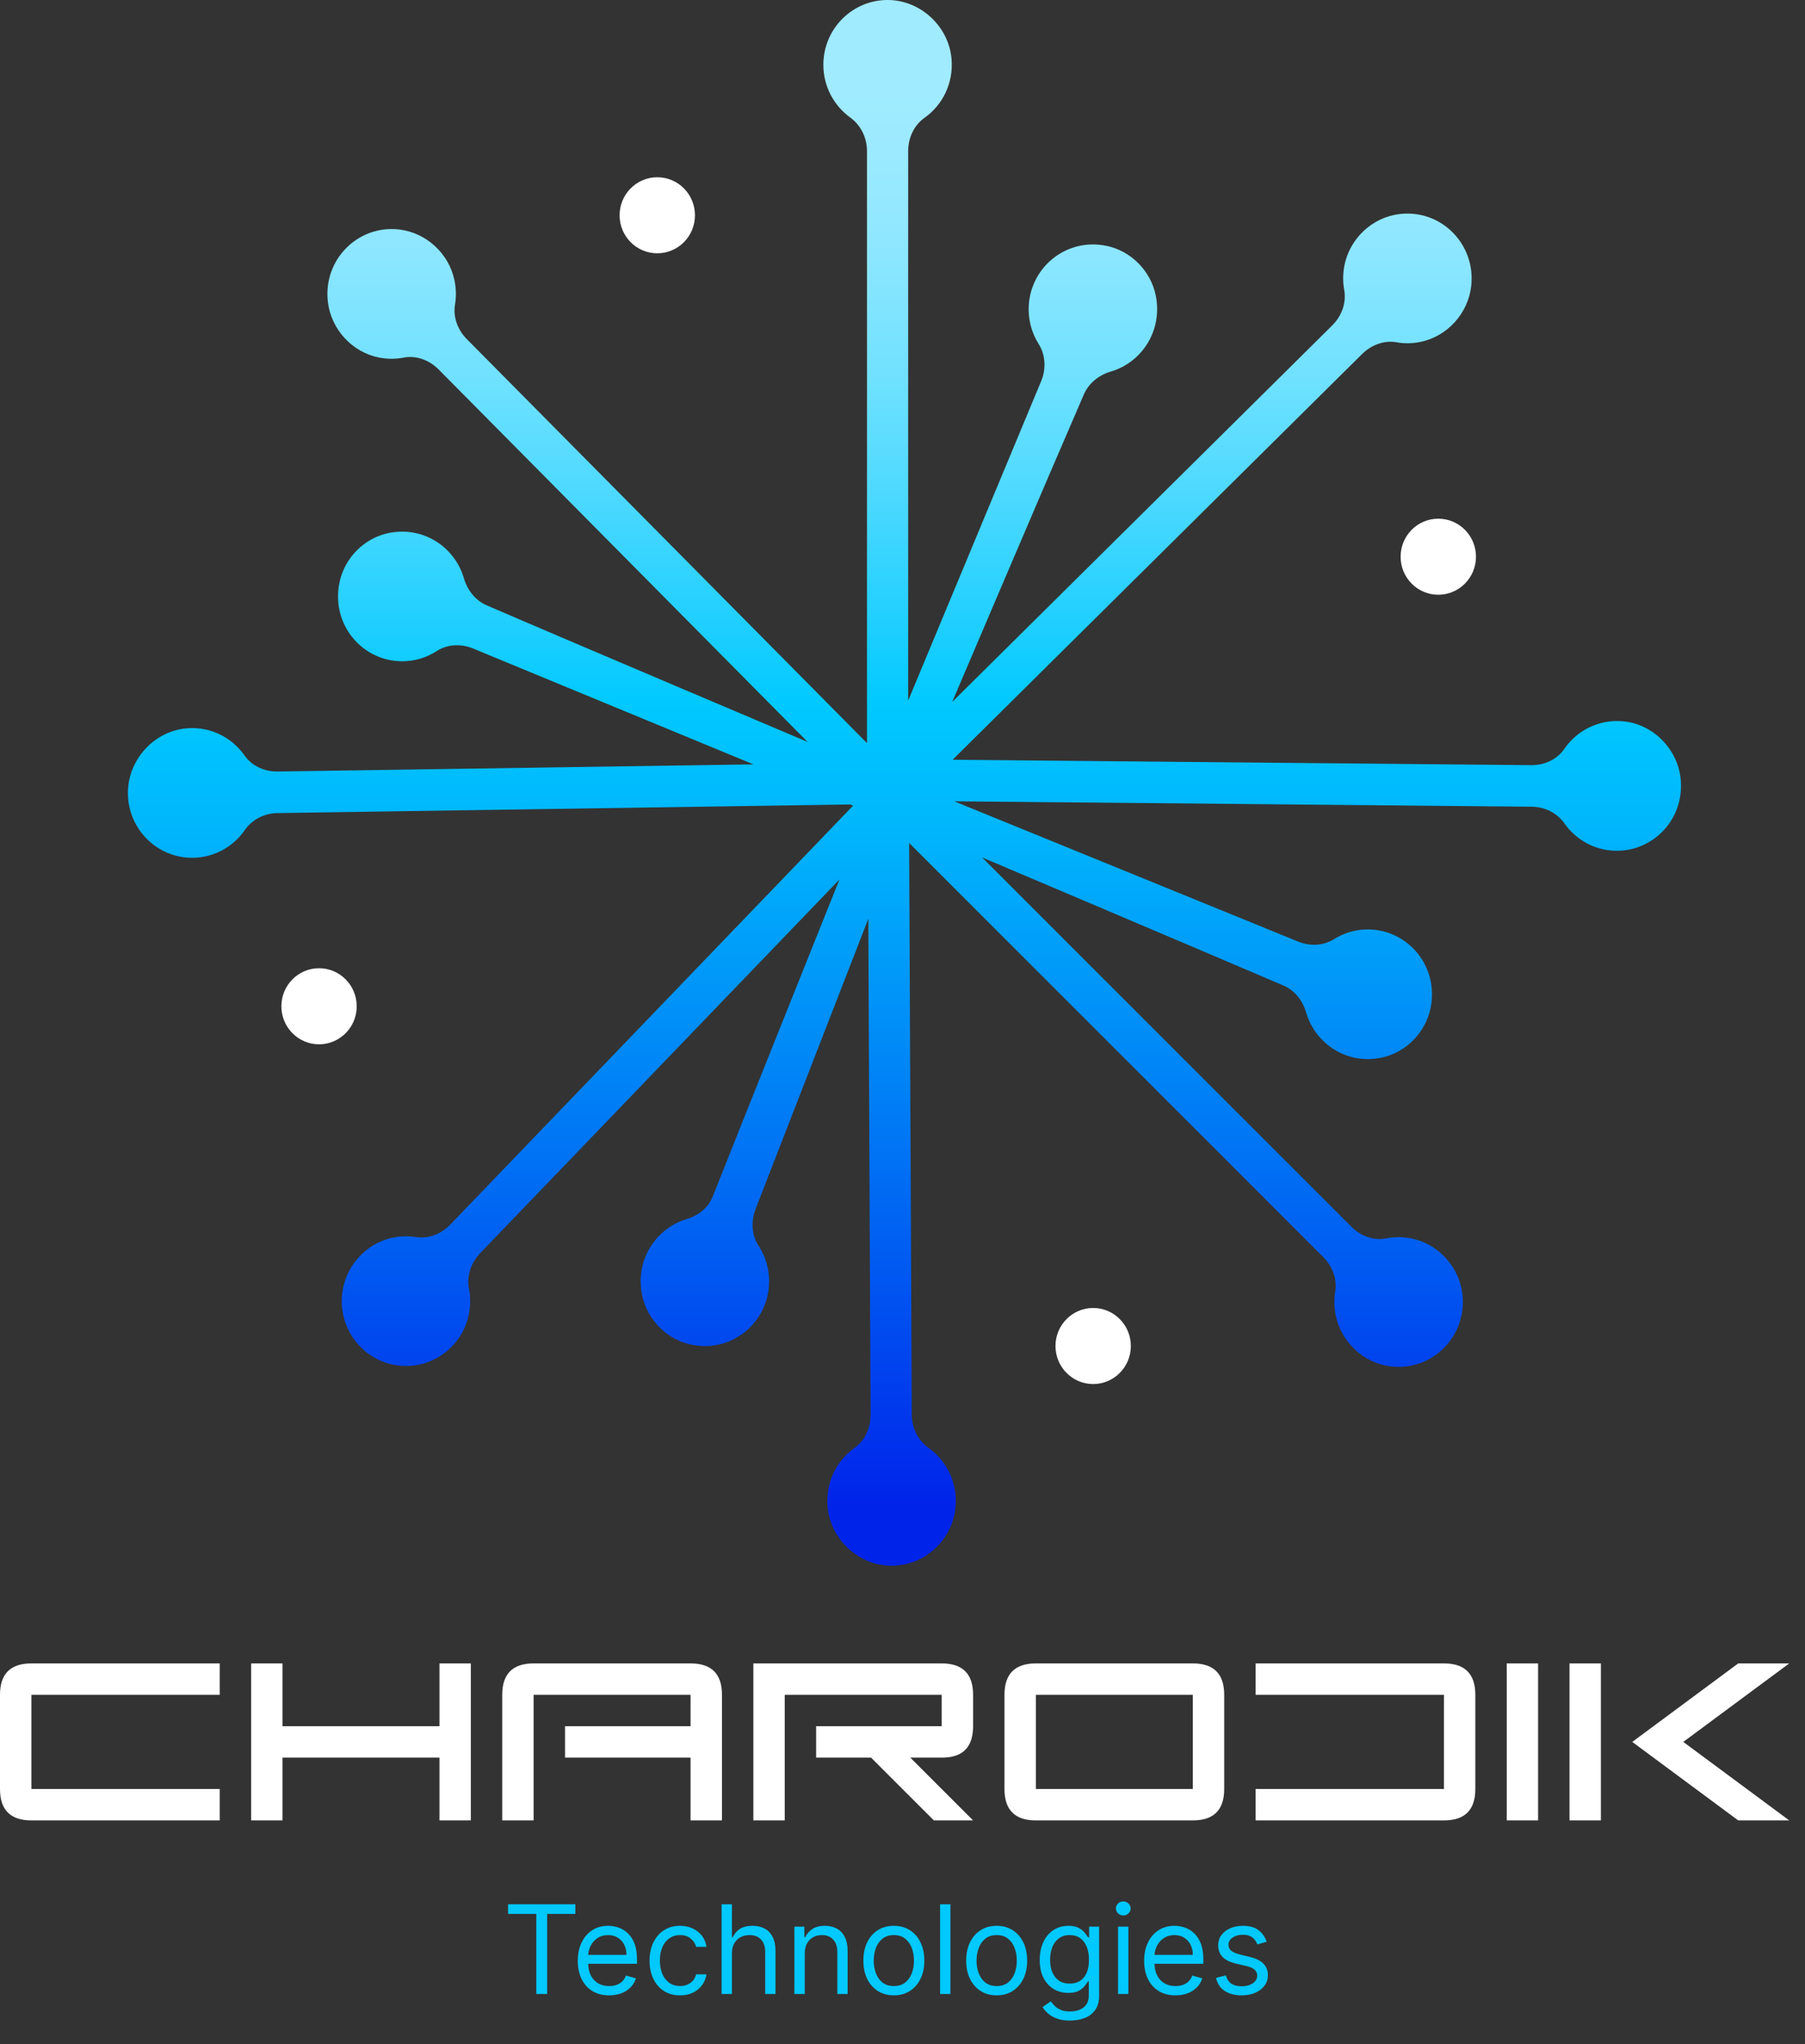 <svg width="53" height="60" viewBox="0 0 53 60" fill="none" xmlns="http://www.w3.org/2000/svg">
<rect x="0" y="0" width="53" height="60" fill="#333333" stroke="none"/>
<path d="M47.657 21.172C46.944 21.106 46.304 21.442 45.933 21.981C45.717 22.296 45.343 22.463 44.963 22.459L27.972 22.3L39.995 10.392C40.263 10.127 40.638 9.981 41.006 10.047C41.232 10.088 41.473 10.086 41.719 10.034C42.498 9.87 43.105 9.201 43.198 8.404C43.342 7.167 42.311 6.13 41.084 6.284C40.291 6.383 39.63 7.004 39.476 7.793C39.428 8.042 39.428 8.283 39.47 8.511C39.54 8.89 39.393 9.277 39.122 9.548L27.959 20.604C27.959 20.604 30.896 13.713 31.825 11.578C31.973 11.24 32.272 11.006 32.625 10.903C33.527 10.635 34.147 9.703 33.935 8.669C33.787 7.949 33.211 7.367 32.498 7.218C31.278 6.961 30.204 7.893 30.204 9.077C30.204 9.452 30.312 9.802 30.499 10.098C30.703 10.421 30.719 10.833 30.572 11.187L26.666 20.565V4.44C26.666 4.057 26.831 3.682 27.142 3.462C27.674 3.087 28.005 2.441 27.939 1.721C27.853 0.772 27.036 0.016 26.093 0C25.037 -0.017 24.176 0.842 24.176 1.902C24.176 2.54 24.488 3.104 24.966 3.45C25.278 3.676 25.457 4.044 25.457 4.431V21.812L13.707 9.954C13.443 9.688 13.298 9.312 13.36 8.943C13.398 8.715 13.396 8.474 13.344 8.225C13.181 7.441 12.518 6.833 11.729 6.737C10.504 6.591 9.474 7.634 9.629 8.875C9.729 9.674 10.345 10.341 11.13 10.495C11.38 10.543 11.623 10.541 11.851 10.497C12.225 10.425 12.606 10.571 12.876 10.841L23.713 21.777C23.713 21.777 16.468 18.71 14.291 17.768C13.955 17.623 13.724 17.323 13.62 16.969C13.354 16.059 12.431 15.433 11.405 15.647C10.692 15.796 10.116 16.378 9.968 17.098C9.713 18.329 10.636 19.41 11.81 19.41C12.184 19.41 12.531 19.299 12.824 19.11C13.14 18.906 13.543 18.891 13.89 19.035L22.123 22.436L8.152 22.646C7.773 22.652 7.401 22.487 7.181 22.176C6.807 21.643 6.171 21.312 5.46 21.38C4.521 21.47 3.772 22.292 3.756 23.243C3.739 24.309 4.591 25.178 5.641 25.178C6.281 25.178 6.846 24.858 7.187 24.366C7.404 24.052 7.763 23.872 8.141 23.866L24.966 23.613L25.049 23.648L13.217 35.949C12.957 36.219 12.583 36.369 12.213 36.311C11.991 36.276 11.758 36.28 11.515 36.332C10.742 36.499 10.141 37.167 10.049 37.96C9.904 39.201 10.941 40.239 12.172 40.078C12.967 39.975 13.626 39.349 13.772 38.555C13.82 38.3 13.816 38.053 13.77 37.82C13.695 37.443 13.838 37.054 14.104 36.778L24.648 25.816C24.648 25.816 21.791 32.944 20.932 35.111C20.799 35.447 20.508 35.679 20.165 35.782C19.263 36.05 18.64 36.982 18.854 38.017C19.003 38.736 19.579 39.318 20.292 39.467C21.51 39.724 22.584 38.792 22.584 37.608C22.584 37.223 22.47 36.863 22.273 36.564C22.065 36.247 22.05 35.838 22.187 35.484L25.496 26.97L25.563 41.523C25.565 41.904 25.401 42.28 25.093 42.499C24.563 42.877 24.235 43.52 24.301 44.238C24.39 45.185 25.205 45.942 26.147 45.957C27.203 45.975 28.065 45.115 28.065 44.055C28.065 43.413 27.749 42.846 27.267 42.501C26.955 42.278 26.773 41.912 26.772 41.525L26.695 24.743L38.858 36.902C39.122 37.167 39.268 37.54 39.206 37.91C39.17 38.135 39.172 38.376 39.224 38.623C39.389 39.405 40.05 40.014 40.839 40.107C42.066 40.253 43.094 39.207 42.938 37.966C42.835 37.167 42.217 36.499 41.432 36.35C41.18 36.301 40.935 36.305 40.706 36.35C40.334 36.424 39.952 36.28 39.682 36.009L28.836 25.167C28.836 25.167 35.61 28.039 37.686 28.928C38.021 29.072 38.25 29.37 38.353 29.722C38.619 30.632 39.542 31.26 40.567 31.044C41.28 30.894 41.856 30.313 42.005 29.593C42.259 28.362 41.336 27.281 40.162 27.281C39.798 27.281 39.457 27.386 39.17 27.567C38.858 27.763 38.462 27.777 38.121 27.639L28.019 23.52L44.982 23.679C45.36 23.683 45.721 23.862 45.94 24.173C46.281 24.657 46.84 24.972 47.474 24.972C48.527 24.972 49.377 24.103 49.359 23.039C49.352 22.082 48.6 21.258 47.657 21.172Z" fill="url(#paint0_linear_42_6200)"/>
<path d="M20.406 6.319C20.406 6.936 19.911 7.435 19.3 7.435C18.689 7.435 18.193 6.936 18.193 6.319C18.193 5.702 18.689 5.203 19.3 5.203C19.911 5.203 20.406 5.702 20.406 6.319Z" fill="white"/>
<path d="M33.205 39.508C33.205 40.125 32.709 40.625 32.098 40.625C31.488 40.625 30.992 40.125 30.992 39.508C30.992 38.892 31.488 38.392 32.098 38.392C32.709 38.392 33.205 38.892 33.205 39.508Z" fill="white"/>
<path d="M10.474 29.537C10.474 30.153 9.979 30.653 9.368 30.653C8.757 30.653 8.262 30.153 8.262 29.537C8.262 28.92 8.757 28.42 9.368 28.42C9.979 28.42 10.474 28.92 10.474 29.537Z" fill="white"/>
<path d="M43.339 16.341C43.339 16.957 42.843 17.457 42.232 17.457C41.621 17.457 41.126 16.957 41.126 16.341C41.126 15.724 41.621 15.225 42.232 15.225C42.843 15.225 43.339 15.724 43.339 16.341Z" fill="white"/>
<path d="M0 52.511V49.746C0 49.132 0.307 48.825 0.922 48.825H6.452V49.746H0.922V52.511H6.452V53.433H0.922C0.307 53.433 0 53.126 0 52.511ZM8.295 48.825V50.668H12.904V48.825H13.825V53.433H12.904V51.59H8.295V53.433H7.374V48.825H8.295ZM15.669 53.433H14.747V49.746C14.747 49.132 15.054 48.825 15.669 48.825H20.277C20.892 48.825 21.199 49.132 21.199 49.746V53.433H20.277V51.59H16.591V50.668H20.277V49.746H15.669V53.433ZM23.042 53.433H22.121V48.825H27.651C28.265 48.825 28.573 49.132 28.573 49.746V50.668C28.573 51.282 28.27 51.59 27.665 51.59H26.729L28.573 53.433H27.421L25.577 51.59H23.964V50.668H27.651V49.746H23.042V53.433ZM30.416 49.746V52.511H35.025V49.746H30.416ZM30.416 48.825H35.025C35.639 48.825 35.946 49.132 35.946 49.746V52.511C35.946 53.126 35.639 53.433 35.025 53.433H30.416C29.802 53.433 29.494 53.126 29.494 52.511V49.746C29.494 49.132 29.802 48.825 30.416 48.825ZM36.868 49.746V48.825H42.398C43.013 48.825 43.32 49.132 43.32 49.746V52.511C43.32 53.126 43.013 53.433 42.398 53.433H36.868V52.511H42.398V49.746H36.868ZM45.163 48.825V53.433H44.242V48.825H45.163ZM47.007 48.825V53.433H46.085V48.825H47.007ZM47.928 51.129L51.039 48.825H52.537L49.426 51.129L52.537 53.433H51.039L47.928 51.129Z" fill="white"/>
<path d="M14.919 56.177V55.894H16.894V56.177H16.066V58.527H15.747V56.177H14.919ZM17.886 58.568C17.696 58.568 17.532 58.526 17.394 58.442C17.257 58.357 17.151 58.239 17.076 58.087C17.003 57.935 16.966 57.757 16.966 57.555C16.966 57.353 17.003 57.175 17.076 57.02C17.151 56.865 17.255 56.744 17.388 56.658C17.521 56.57 17.677 56.527 17.855 56.527C17.958 56.527 18.06 56.544 18.16 56.578C18.261 56.612 18.352 56.668 18.434 56.745C18.516 56.821 18.582 56.923 18.631 57.048C18.68 57.175 18.704 57.33 18.704 57.514V57.642H17.182V57.38H18.395C18.395 57.269 18.373 57.169 18.329 57.082C18.285 56.995 18.222 56.926 18.141 56.875C18.06 56.824 17.965 56.799 17.855 56.799C17.735 56.799 17.63 56.829 17.542 56.889C17.454 56.948 17.387 57.025 17.34 57.12C17.293 57.216 17.269 57.318 17.269 57.426V57.601C17.269 57.75 17.295 57.877 17.346 57.98C17.399 58.083 17.471 58.162 17.564 58.216C17.656 58.269 17.764 58.295 17.886 58.295C17.966 58.295 18.038 58.284 18.102 58.262C18.168 58.239 18.224 58.205 18.271 58.159C18.318 58.113 18.354 58.056 18.38 57.987L18.673 58.069C18.642 58.169 18.59 58.256 18.517 58.331C18.445 58.406 18.355 58.464 18.248 58.506C18.14 58.547 18.02 58.568 17.886 58.568ZM19.968 58.568C19.782 58.568 19.623 58.524 19.489 58.437C19.356 58.349 19.253 58.229 19.181 58.076C19.109 57.922 19.073 57.747 19.073 57.55C19.073 57.349 19.11 57.172 19.183 57.019C19.258 56.865 19.362 56.744 19.494 56.658C19.628 56.57 19.784 56.527 19.962 56.527C20.101 56.527 20.226 56.552 20.338 56.604C20.449 56.655 20.541 56.727 20.612 56.82C20.683 56.912 20.727 57.02 20.744 57.144H20.441C20.418 57.054 20.366 56.974 20.286 56.905C20.207 56.834 20.101 56.799 19.968 56.799C19.849 56.799 19.746 56.83 19.657 56.892C19.568 56.953 19.499 57.039 19.45 57.15C19.401 57.261 19.376 57.391 19.376 57.54C19.376 57.692 19.4 57.825 19.448 57.938C19.497 58.051 19.566 58.139 19.654 58.202C19.743 58.264 19.848 58.295 19.968 58.295C20.046 58.295 20.118 58.282 20.182 58.254C20.247 58.227 20.301 58.188 20.346 58.136C20.39 58.085 20.422 58.023 20.441 57.951H20.744C20.727 58.068 20.684 58.172 20.617 58.266C20.55 58.358 20.461 58.432 20.351 58.487C20.241 58.541 20.113 58.568 19.968 58.568ZM21.491 57.339V58.527H21.188V55.894H21.491V56.861H21.517C21.563 56.759 21.632 56.678 21.725 56.618C21.818 56.557 21.942 56.527 22.098 56.527C22.232 56.527 22.35 56.554 22.451 56.608C22.552 56.661 22.631 56.743 22.686 56.853C22.743 56.963 22.771 57.102 22.771 57.272V58.527H22.468V57.293C22.468 57.136 22.427 57.015 22.346 56.929C22.265 56.842 22.153 56.799 22.01 56.799C21.911 56.799 21.822 56.82 21.743 56.862C21.665 56.904 21.603 56.965 21.558 57.046C21.513 57.127 21.491 57.224 21.491 57.339ZM23.63 57.339V58.527H23.326V56.552H23.619V56.861H23.645C23.691 56.761 23.762 56.68 23.856 56.619C23.95 56.557 24.072 56.527 24.221 56.527C24.355 56.527 24.472 56.554 24.572 56.609C24.672 56.663 24.75 56.745 24.806 56.856C24.862 56.965 24.889 57.104 24.889 57.272V58.527H24.586V57.293C24.586 57.138 24.546 57.017 24.465 56.93C24.385 56.843 24.274 56.799 24.134 56.799C24.037 56.799 23.95 56.82 23.874 56.862C23.799 56.904 23.739 56.965 23.695 57.046C23.651 57.127 23.63 57.224 23.63 57.339ZM26.246 58.568C26.068 58.568 25.911 58.526 25.777 58.441C25.643 58.356 25.538 58.237 25.463 58.085C25.389 57.932 25.351 57.754 25.351 57.55C25.351 57.344 25.389 57.165 25.463 57.011C25.538 56.858 25.643 56.739 25.777 56.654C25.911 56.569 26.068 56.527 26.246 56.527C26.424 56.527 26.58 56.569 26.714 56.654C26.848 56.739 26.953 56.858 27.027 57.011C27.103 57.165 27.141 57.344 27.141 57.55C27.141 57.754 27.103 57.932 27.027 58.085C26.953 58.237 26.848 58.356 26.714 58.441C26.58 58.526 26.424 58.568 26.246 58.568ZM26.246 58.295C26.381 58.295 26.493 58.261 26.58 58.191C26.668 58.122 26.732 58.031 26.774 57.917C26.816 57.804 26.837 57.682 26.837 57.55C26.837 57.418 26.816 57.295 26.774 57.181C26.732 57.067 26.668 56.975 26.58 56.905C26.493 56.834 26.381 56.799 26.246 56.799C26.11 56.799 25.999 56.834 25.912 56.905C25.824 56.975 25.76 57.067 25.718 57.181C25.676 57.295 25.655 57.418 25.655 57.55C25.655 57.682 25.676 57.804 25.718 57.917C25.76 58.031 25.824 58.122 25.912 58.191C25.999 58.261 26.11 58.295 26.246 58.295ZM27.907 55.894V58.527H27.604V55.894H27.907ZM29.265 58.568C29.087 58.568 28.93 58.526 28.796 58.441C28.662 58.356 28.558 58.237 28.482 58.085C28.407 57.932 28.37 57.754 28.37 57.55C28.37 57.344 28.407 57.165 28.482 57.011C28.558 56.858 28.662 56.739 28.796 56.654C28.93 56.569 29.087 56.527 29.265 56.527C29.443 56.527 29.599 56.569 29.733 56.654C29.867 56.739 29.972 56.858 30.047 57.011C30.122 57.165 30.16 57.344 30.16 57.55C30.16 57.754 30.122 57.932 30.047 58.085C29.972 58.237 29.867 58.356 29.733 58.441C29.599 58.526 29.443 58.568 29.265 58.568ZM29.265 58.295C29.4 58.295 29.512 58.261 29.599 58.191C29.687 58.122 29.751 58.031 29.793 57.917C29.835 57.804 29.856 57.682 29.856 57.55C29.856 57.418 29.835 57.295 29.793 57.181C29.751 57.067 29.687 56.975 29.599 56.905C29.512 56.834 29.4 56.799 29.265 56.799C29.13 56.799 29.018 56.834 28.931 56.905C28.843 56.975 28.779 57.067 28.737 57.181C28.695 57.295 28.674 57.418 28.674 57.55C28.674 57.682 28.695 57.804 28.737 57.917C28.779 58.031 28.843 58.122 28.931 58.191C29.018 58.261 29.13 58.295 29.265 58.295ZM31.42 59.308C31.273 59.308 31.147 59.29 31.042 59.252C30.936 59.215 30.849 59.166 30.778 59.105C30.709 59.045 30.654 58.981 30.612 58.913L30.854 58.743C30.881 58.779 30.916 58.82 30.958 58.866C31 58.913 31.058 58.954 31.131 58.988C31.204 59.023 31.301 59.041 31.42 59.041C31.579 59.041 31.711 59.002 31.814 58.925C31.918 58.848 31.97 58.727 31.97 58.563V58.162H31.944C31.922 58.198 31.89 58.242 31.849 58.295C31.809 58.348 31.75 58.394 31.674 58.436C31.599 58.476 31.497 58.496 31.368 58.496C31.209 58.496 31.066 58.458 30.939 58.383C30.813 58.307 30.713 58.198 30.639 58.054C30.567 57.91 30.53 57.735 30.53 57.529C30.53 57.327 30.566 57.151 30.637 57.001C30.708 56.85 30.807 56.734 30.934 56.651C31.061 56.568 31.207 56.527 31.373 56.527C31.502 56.527 31.604 56.548 31.679 56.591C31.756 56.633 31.814 56.681 31.854 56.735C31.895 56.788 31.927 56.832 31.949 56.866H31.98V56.552H32.273V58.583C32.273 58.753 32.235 58.891 32.158 58.997C32.081 59.105 31.979 59.183 31.849 59.233C31.721 59.283 31.577 59.308 31.42 59.308ZM31.409 58.224C31.531 58.224 31.634 58.196 31.718 58.14C31.802 58.084 31.866 58.004 31.91 57.9C31.953 57.795 31.975 57.67 31.975 57.524C31.975 57.382 31.954 57.256 31.911 57.148C31.868 57.039 31.805 56.953 31.721 56.892C31.637 56.83 31.533 56.799 31.409 56.799C31.281 56.799 31.174 56.832 31.088 56.897C31.003 56.962 30.939 57.049 30.896 57.159C30.855 57.269 30.834 57.391 30.834 57.524C30.834 57.661 30.855 57.783 30.898 57.888C30.942 57.992 31.006 58.075 31.091 58.135C31.176 58.194 31.283 58.224 31.409 58.224ZM32.829 58.527V56.552H33.132V58.527H32.829ZM32.983 56.223C32.924 56.223 32.873 56.203 32.83 56.163C32.788 56.123 32.767 56.074 32.767 56.018C32.767 55.961 32.788 55.913 32.83 55.872C32.873 55.832 32.924 55.812 32.983 55.812C33.042 55.812 33.093 55.832 33.135 55.872C33.177 55.913 33.199 55.961 33.199 56.018C33.199 56.074 33.177 56.123 33.135 56.163C33.093 56.203 33.042 56.223 32.983 56.223ZM34.516 58.568C34.325 58.568 34.161 58.526 34.023 58.442C33.886 58.357 33.78 58.239 33.706 58.087C33.632 57.935 33.595 57.757 33.595 57.555C33.595 57.353 33.632 57.175 33.706 57.02C33.78 56.865 33.884 56.744 34.017 56.658C34.15 56.57 34.306 56.527 34.485 56.527C34.587 56.527 34.689 56.544 34.789 56.578C34.89 56.612 34.981 56.668 35.063 56.745C35.145 56.821 35.211 56.923 35.26 57.048C35.309 57.175 35.333 57.33 35.333 57.514V57.642H33.811V57.38H35.025C35.025 57.269 35.002 57.169 34.958 57.082C34.914 56.995 34.851 56.926 34.77 56.875C34.69 56.824 34.594 56.799 34.485 56.799C34.364 56.799 34.259 56.829 34.171 56.889C34.084 56.948 34.016 57.025 33.969 57.12C33.922 57.216 33.898 57.318 33.898 57.426V57.601C33.898 57.75 33.924 57.877 33.976 57.98C34.028 58.083 34.1 58.162 34.193 58.216C34.285 58.269 34.393 58.295 34.516 58.295C34.595 58.295 34.667 58.284 34.731 58.262C34.797 58.239 34.853 58.205 34.9 58.159C34.947 58.113 34.983 58.056 35.009 57.987L35.302 58.069C35.271 58.169 35.219 58.256 35.147 58.331C35.074 58.406 34.984 58.464 34.877 58.506C34.77 58.547 34.649 58.568 34.516 58.568ZM37.193 56.995L36.921 57.072C36.904 57.026 36.878 56.982 36.845 56.939C36.812 56.896 36.768 56.86 36.711 56.831C36.655 56.803 36.582 56.789 36.494 56.789C36.373 56.789 36.272 56.817 36.192 56.872C36.112 56.927 36.072 56.997 36.072 57.082C36.072 57.157 36.1 57.217 36.154 57.261C36.209 57.304 36.295 57.341 36.412 57.37L36.705 57.442C36.881 57.485 37.013 57.55 37.099 57.639C37.186 57.726 37.229 57.839 37.229 57.977C37.229 58.09 37.197 58.191 37.132 58.28C37.067 58.369 36.977 58.439 36.861 58.491C36.746 58.542 36.611 58.568 36.458 58.568C36.257 58.568 36.09 58.524 35.958 58.437C35.826 58.349 35.742 58.222 35.707 58.054L35.995 57.982C36.023 58.088 36.074 58.168 36.151 58.221C36.228 58.274 36.328 58.301 36.453 58.301C36.594 58.301 36.706 58.271 36.789 58.211C36.873 58.15 36.916 58.077 36.916 57.992C36.916 57.923 36.892 57.866 36.843 57.82C36.795 57.773 36.722 57.738 36.622 57.714L36.293 57.637C36.112 57.594 35.98 57.528 35.895 57.438C35.811 57.347 35.769 57.234 35.769 57.097C35.769 56.986 35.8 56.887 35.863 56.802C35.926 56.716 36.012 56.649 36.121 56.6C36.231 56.551 36.355 56.527 36.494 56.527C36.689 56.527 36.843 56.569 36.954 56.655C37.066 56.741 37.146 56.854 37.193 56.995Z" fill="#00C9FF"/>
<defs>
<linearGradient id="paint0_linear_42_6200" x1="26.567" y1="2.34" x2="26.567" y2="44.24" gradientUnits="userSpaceOnUse">
<stop stop-color="#A1EBFF"/>
<stop offset="0.055" stop-color="#9BEAFF"/>
<stop offset="0.128" stop-color="#8BE6FF"/>
<stop offset="0.21" stop-color="#6FE1FF"/>
<stop offset="0.299" stop-color="#49D8FF"/>
<stop offset="0.393" stop-color="#19CEFF"/>
<stop offset="0.437" stop-color="#00C9FF"/>
<stop offset="0.527" stop-color="#00B5FC"/>
<stop offset="0.711" stop-color="#0080F6"/>
<stop offset="0.972" stop-color="#002CEB"/>
<stop offset="1" stop-color="#0023EA"/>
</linearGradient>
</defs>
</svg>
